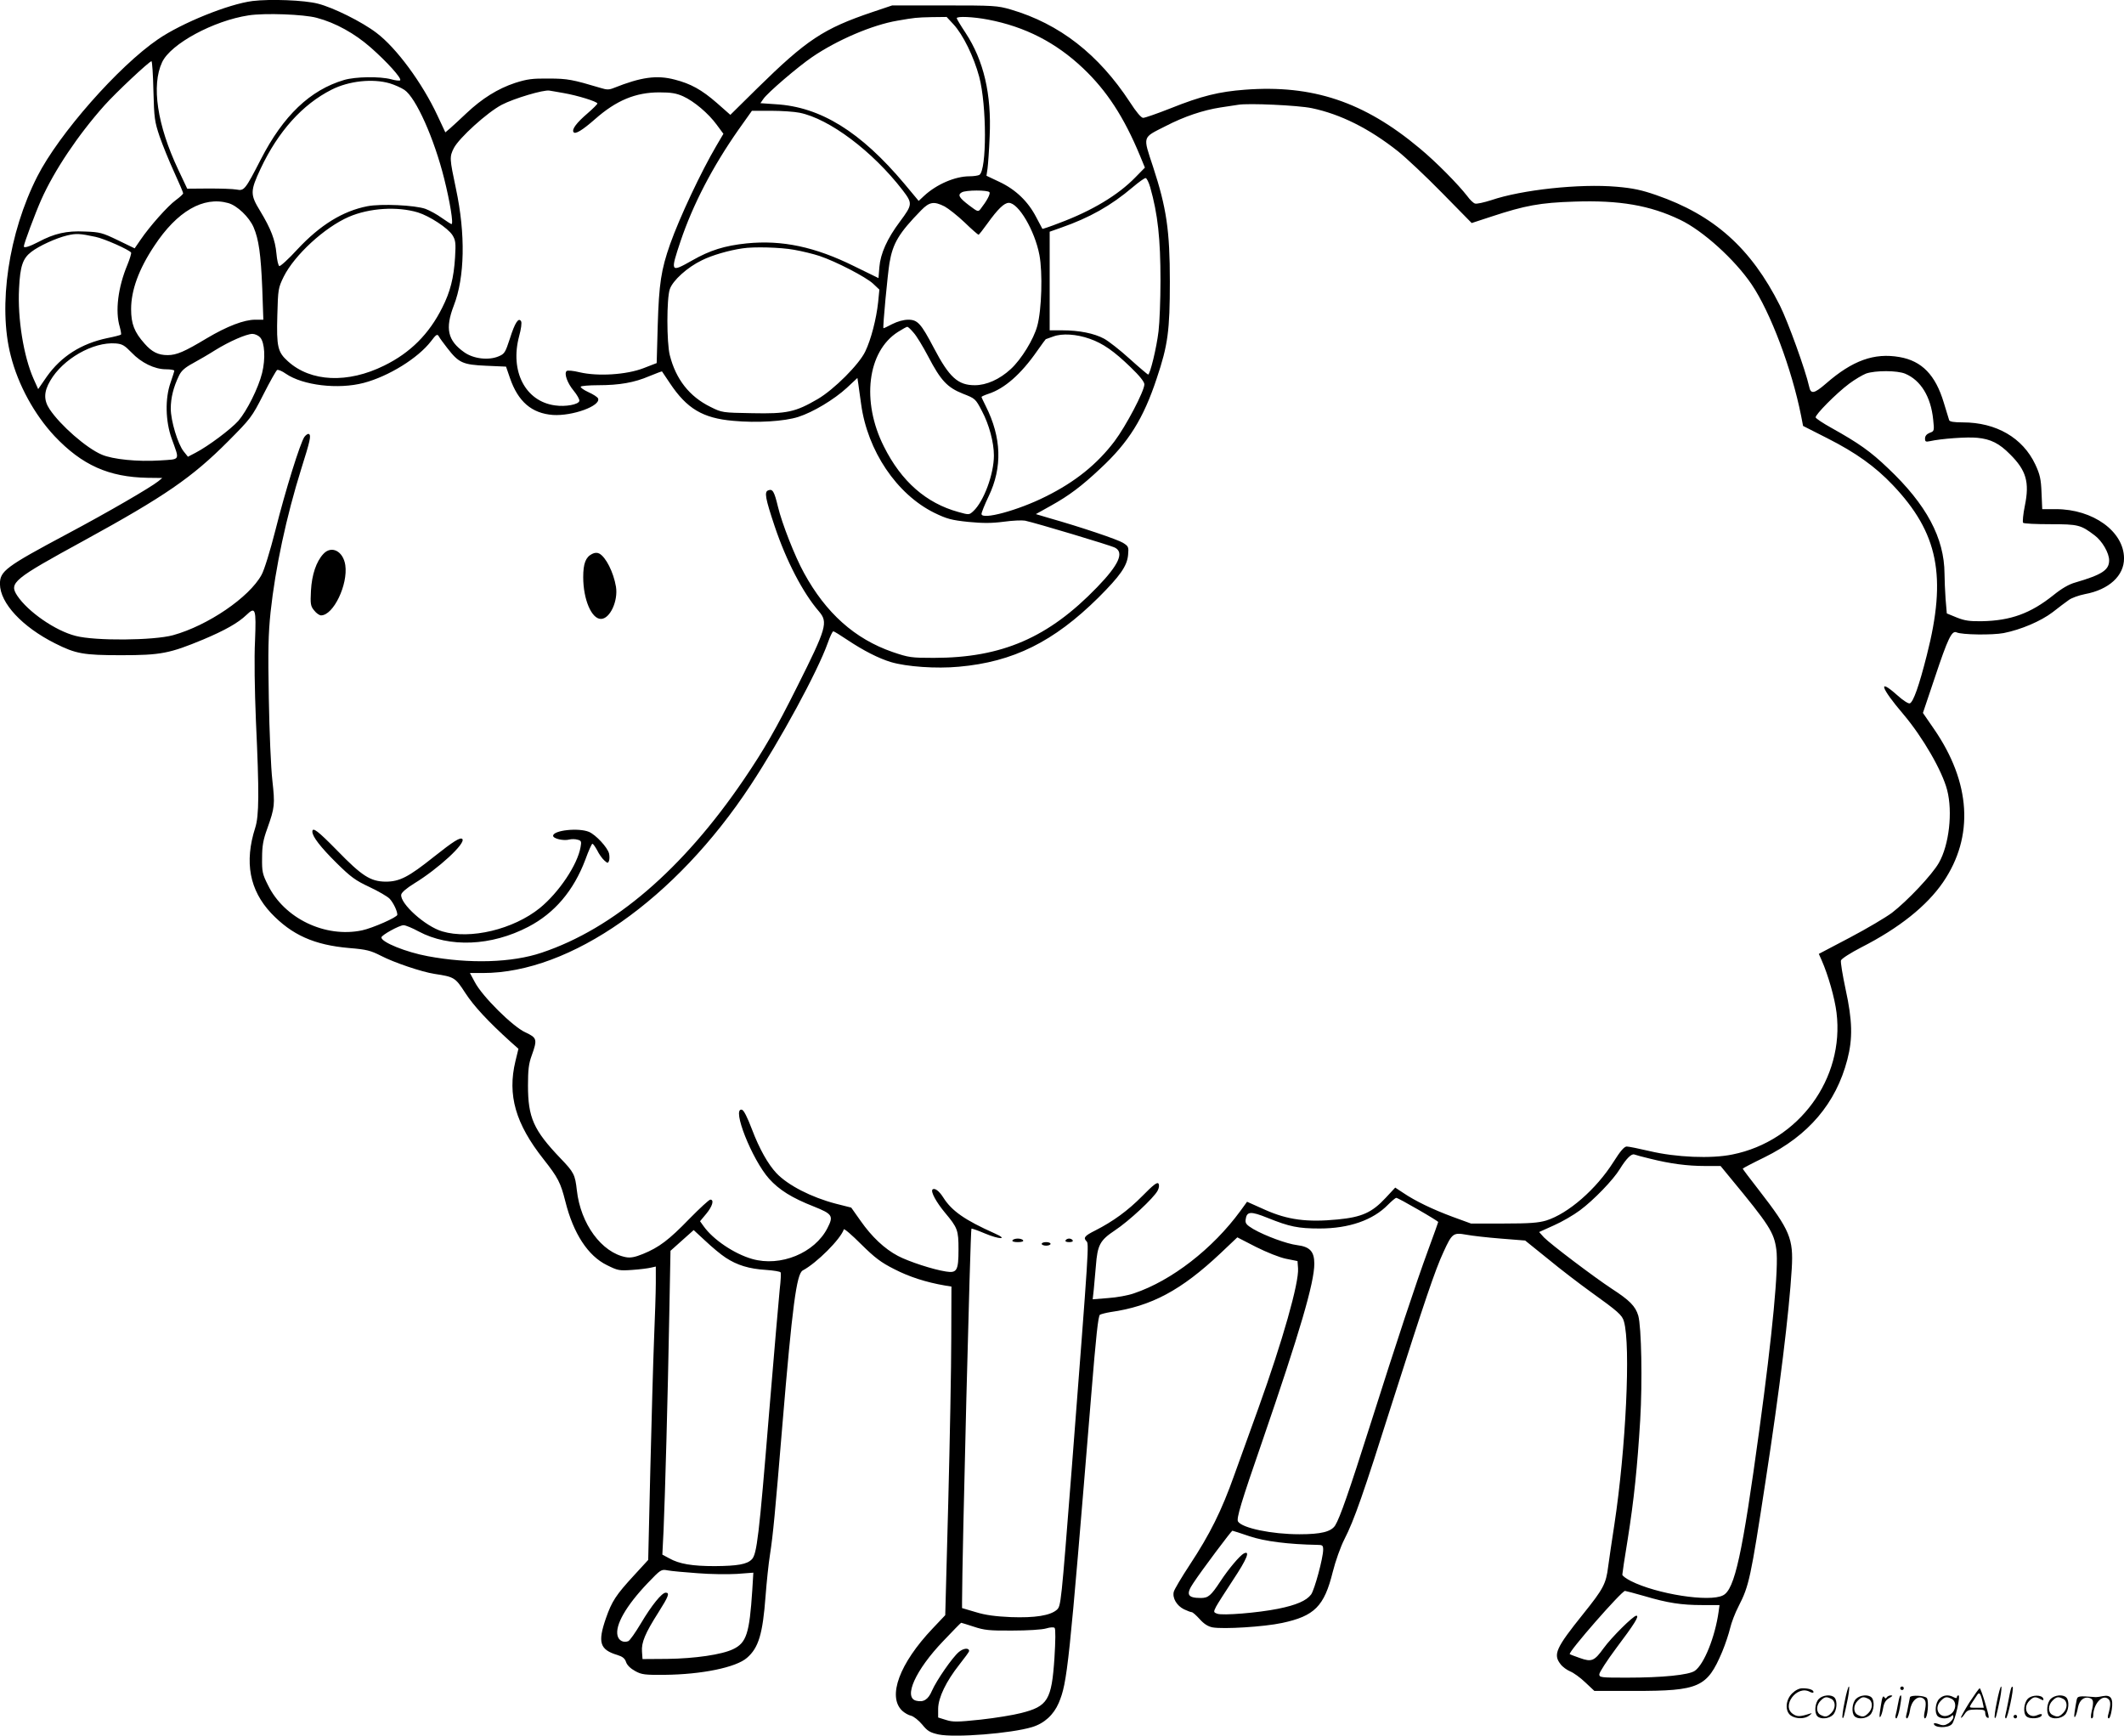 <svg version="1.0" xmlns="http://www.w3.org/2000/svg"
  viewBox="0 0 1199.863 980.32"
 preserveAspectRatio="xMidYMid meet">
<g transform="translate(-0.537,980.575) scale(0.1,-0.1)"
fill="#000000" stroke="none">
<path d="M1432 9800 c-135 -17 -400 -124 -534 -216 -224 -153 -560 -535 -682
-775 -162 -319 -223 -729 -150 -1012 42 -166 134 -333 247 -454 156 -165 307
-232 526 -236 l83 -1 -23 -19 c-44 -35 -281 -173 -514 -297 -349 -186 -380
-210 -380 -283 1 -108 126 -242 311 -335 117 -59 160 -67 374 -67 224 0 274
10 464 89 121 51 196 93 243 138 52 50 56 36 49 -146 -5 -95 -2 -279 5 -451
19 -408 18 -537 -4 -605 -62 -194 -32 -352 90 -482 117 -123 243 -180 442
-197 97 -8 120 -14 179 -44 73 -38 230 -91 302 -102 112 -17 117 -20 174 -108
48 -74 129 -161 255 -275 l45 -40 -17 -70 c-46 -191 0 -353 159 -554 81 -103
96 -131 123 -238 45 -181 128 -308 235 -360 62 -31 70 -32 143 -27 43 3 90 9
106 13 l27 6 0 -93 c0 -52 -5 -195 -10 -319 -5 -124 -14 -454 -21 -735 l-12
-510 -79 -86 c-104 -113 -126 -147 -160 -244 -47 -136 -35 -177 65 -207 29 -9
42 -19 49 -40 6 -18 26 -37 52 -51 36 -20 55 -22 166 -21 210 2 404 42 465 96
66 57 89 135 105 349 6 79 17 185 25 234 18 118 28 227 70 732 56 671 80 854
115 873 79 42 214 177 232 232 2 6 46 -32 98 -84 77 -76 112 -103 188 -141 83
-43 180 -74 285 -92 l37 -6 -1 -292 c0 -161 -8 -578 -17 -928 l-17 -636 -71
-75 c-188 -198 -257 -385 -172 -465 13 -12 35 -25 50 -28 15 -4 43 -26 63 -50
30 -37 44 -45 93 -56 94 -19 410 6 528 42 69 21 121 69 150 136 49 117 57 193
183 1731 28 345 40 455 50 462 8 4 35 11 60 15 231 33 399 123 621 332 l95 90
105 -54 c62 -31 132 -59 170 -67 l65 -13 3 -41 c6 -81 -87 -409 -224 -790 -41
-114 -102 -283 -136 -377 -72 -203 -138 -335 -252 -508 -46 -70 -87 -139 -90
-152 -9 -35 17 -79 58 -99 19 -9 38 -16 43 -16 6 0 26 -18 45 -39 24 -27 47
-42 73 -47 61 -11 291 3 393 25 183 39 238 94 286 288 15 60 44 142 66 185 55
107 107 256 269 768 181 567 244 755 291 855 48 105 55 110 128 97 31 -6 119
-16 195 -22 l138 -11 129 -104 c70 -58 179 -141 240 -185 156 -112 179 -132
189 -168 39 -135 11 -719 -54 -1147 -14 -88 -29 -195 -35 -237 -12 -98 -27
-126 -141 -268 -155 -193 -171 -229 -128 -284 11 -15 36 -33 55 -41 18 -7 57
-35 85 -62 l51 -48 227 0 c365 0 410 20 495 221 18 43 38 104 45 134 7 30 28
86 48 124 59 115 68 157 152 706 80 519 133 951 148 1200 10 170 -10 217 -185
443 -51 65 -92 120 -92 122 0 2 55 31 123 64 248 122 404 305 468 552 31 119
29 220 -10 398 -17 80 -29 153 -26 162 3 10 55 43 115 74 214 109 370 234 462
368 176 258 157 563 -52 866 l-62 90 67 199 c74 222 96 268 123 256 30 -14
203 -16 266 -4 97 19 210 67 277 118 33 26 74 57 90 68 15 12 57 27 92 34 136
25 222 104 221 203 -1 151 -175 277 -385 277 l-77 0 -4 93 c-3 77 -9 103 -35
159 -71 151 -221 238 -410 238 -50 0 -75 4 -77 13 -2 6 -16 51 -30 98 -47 157
-124 236 -250 258 -143 25 -266 -19 -416 -150 -67 -58 -86 -61 -95 -16 -20 91
-119 365 -165 457 -163 324 -372 511 -699 624 -81 28 -130 39 -224 47 -208 18
-535 -17 -708 -76 -41 -13 -81 -22 -91 -19 -9 2 -29 21 -44 42 -52 67 -177
194 -269 270 -314 263 -605 360 -987 331 -146 -11 -245 -35 -420 -105 -76 -30
-145 -54 -155 -54 -11 0 -39 33 -75 89 -177 270 -397 442 -673 523 -76 22 -95
23 -375 23 l-295 0 -113 -38 c-275 -93 -370 -156 -649 -430 l-152 -150 -76 67
c-86 75 -148 109 -238 132 -102 27 -191 14 -344 -47 -27 -11 -40 -11 -75 0
-158 47 -186 53 -293 53 -93 1 -122 -3 -191 -25 -96 -32 -185 -87 -274 -171
-36 -34 -77 -72 -92 -85 l-27 -23 -45 96 c-85 182 -231 381 -344 466 -81 62
-244 143 -331 165 -77 20 -269 27 -369 15z m363 -95 c106 -28 214 -88 305
-168 92 -81 176 -174 166 -185 -4 -3 -27 -1 -51 6 -64 17 -201 15 -266 -4
-192 -57 -343 -201 -470 -448 -89 -173 -94 -179 -137 -171 -20 4 -91 6 -157 6
l-122 -1 -51 108 c-119 252 -152 476 -91 606 48 104 291 235 489 265 91 14
312 6 385 -14z m3596 -36 c55 -59 116 -185 146 -297 43 -162 43 -527 1 -554
-7 -4 -32 -8 -56 -8 -81 0 -186 -45 -257 -111 l-30 -28 -80 96 c-248 295 -474
435 -727 450 l-87 6 16 23 c22 34 195 182 277 238 141 96 339 181 481 205 98
17 106 18 194 20 l84 1 38 -41z m196 26 c209 -40 383 -129 537 -275 134 -127
231 -276 321 -493 l28 -68 -54 -55 c-97 -100 -245 -189 -430 -258 -51 -20 -94
-34 -95 -33 0 1 -16 31 -35 66 -46 89 -116 156 -207 199 l-74 35 6 41 c3 23 9
105 12 182 11 237 -33 427 -136 584 -28 42 -50 79 -50 83 0 12 94 8 177 -8z
m-4715 -402 c4 -155 7 -175 35 -258 17 -49 54 -140 82 -201 28 -61 51 -115 51
-120 0 -5 -19 -22 -42 -39 -44 -32 -146 -146 -199 -224 l-33 -48 -95 46 c-87
42 -101 46 -186 49 -104 5 -173 -11 -263 -59 -50 -26 -82 -36 -82 -25 0 15 64
186 98 263 74 166 208 366 357 533 64 72 253 249 266 250 4 0 9 -75 11 -167z
m1335 42 c27 -8 65 -25 83 -37 65 -44 168 -274 225 -503 32 -128 53 -255 41
-255 -3 0 -28 16 -55 35 -26 19 -68 42 -92 51 -59 21 -251 30 -328 15 -139
-27 -267 -106 -395 -243 -51 -56 -98 -98 -103 -95 -6 4 -13 35 -16 70 -7 78
-31 140 -92 241 -57 93 -57 112 3 240 99 210 236 362 400 445 98 50 233 64
329 36z m983 -55 c76 -13 190 -48 190 -59 0 -4 -25 -29 -55 -55 -62 -53 -90
-90 -80 -106 9 -15 49 9 122 73 120 106 229 151 363 151 67 0 96 -5 134 -22
62 -28 144 -97 191 -162 l37 -50 -40 -68 c-86 -146 -207 -403 -261 -555 -51
-145 -63 -224 -70 -457 l-6 -215 -75 -29 c-96 -37 -257 -47 -360 -23 -36 9
-69 12 -74 7 -15 -15 5 -69 40 -111 19 -23 34 -49 32 -58 -4 -20 -78 -34 -138
-25 -167 23 -255 193 -202 391 11 39 16 77 11 84 -14 24 -35 -8 -63 -97 -26
-79 -30 -87 -64 -101 -57 -24 -142 -14 -194 23 -94 66 -109 134 -59 264 62
160 67 402 12 660 -36 171 -37 179 -12 229 30 58 189 202 271 245 69 36 237
86 269 80 9 -1 45 -8 81 -14z m4225 -85 c163 -34 325 -115 488 -244 45 -36
157 -141 249 -235 l167 -170 113 37 c188 62 274 78 466 84 255 9 429 -21 599
-103 128 -61 308 -224 403 -364 107 -158 227 -477 280 -743 l11 -57 138 -70
c160 -81 269 -159 368 -263 258 -271 307 -516 193 -962 -44 -174 -76 -264 -96
-272 -8 -3 -39 17 -71 46 -112 100 -94 43 35 -108 109 -129 219 -319 247 -428
32 -124 11 -310 -47 -411 -38 -67 -178 -215 -265 -282 -35 -26 -141 -89 -238
-140 l-175 -92 16 -36 c37 -84 74 -214 84 -296 46 -372 -213 -726 -588 -801
-120 -25 -320 -16 -467 19 -60 14 -119 26 -130 26 -14 0 -36 -25 -75 -87 -98
-155 -256 -292 -380 -331 -44 -13 -93 -17 -240 -17 l-185 0 -104 38 c-113 42
-211 89 -280 136 l-44 29 -54 -58 c-77 -83 -135 -109 -271 -122 -173 -17 -283
-2 -409 54 l-103 46 -37 -51 c-157 -215 -390 -395 -601 -466 -33 -12 -100 -24
-147 -27 l-87 -7 6 54 c3 30 8 90 12 134 9 119 23 145 107 201 79 52 221 184
242 225 8 15 10 31 5 39 -7 11 -28 -5 -92 -70 -82 -83 -165 -143 -265 -194
-60 -30 -69 -41 -51 -60 16 -15 16 -11 -82 -1281 -61 -778 -61 -780 -85 -802
-37 -32 -122 -46 -260 -41 -86 4 -142 11 -197 28 l-78 23 0 36 c0 246 47 2101
53 2107 2 2 36 -10 76 -27 83 -35 135 -35 56 0 -170 76 -243 127 -291 203 -24
38 -49 56 -61 45 -11 -12 21 -71 70 -130 72 -86 77 -99 77 -208 0 -120 -9
-135 -71 -125 -73 11 -210 56 -271 88 -76 40 -148 108 -211 198 l-53 75 -87
22 c-138 36 -271 104 -336 173 -47 50 -96 137 -137 245 -27 71 -47 111 -58
113 -59 12 57 -281 154 -390 57 -63 128 -108 253 -157 105 -42 112 -53 77
-121 -72 -142 -266 -221 -426 -175 -101 29 -220 109 -274 185 l-20 28 35 42
c35 42 46 80 23 80 -7 0 -60 -49 -118 -108 -116 -120 -172 -162 -263 -199 -44
-18 -70 -23 -96 -18 -137 26 -256 188 -277 378 -10 88 -16 101 -93 181 -152
159 -183 230 -183 411 0 87 4 123 21 169 33 92 30 100 -36 131 -71 32 -244
204 -285 283 l-28 52 74 0 c493 0 1088 417 1511 1060 170 258 379 643 436 803
13 37 27 67 32 67 4 0 40 -22 80 -49 90 -60 176 -104 246 -125 88 -26 255 -38
383 -26 307 27 536 141 788 390 123 123 162 178 168 241 4 45 3 49 -29 69 -31
19 -235 88 -418 140 l-74 22 86 48 c101 56 174 111 278 209 160 148 244 283
319 510 63 187 74 270 74 546 0 290 -19 417 -95 649 -58 176 -62 162 70 229
106 55 214 91 312 106 40 6 85 13 99 15 57 10 339 -3 415 -19z m-2893 -26
c169 -34 413 -218 582 -437 57 -75 57 -81 -15 -178 -72 -96 -110 -181 -116
-257 l-5 -62 -137 67 c-222 110 -408 149 -608 129 -125 -13 -207 -39 -307 -96
-124 -70 -125 -68 -66 109 70 207 180 419 327 629 l76 107 108 0 c59 0 132 -5
161 -11z m1981 -421 c43 -152 58 -290 58 -528 0 -107 -5 -235 -11 -285 -11
-94 -48 -245 -59 -245 -3 1 -50 40 -104 89 -54 49 -119 100 -145 114 -56 30
-140 47 -236 47 l-71 0 0 278 0 279 65 23 c160 56 280 123 405 229 33 28 65
51 72 51 6 0 18 -24 26 -52z m-908 -28 c6 -10 -15 -49 -50 -94 -14 -18 -16
-17 -64 19 -58 44 -67 60 -43 74 22 14 149 14 157 1z m-4301 -61 c51 -14 119
-79 144 -137 29 -68 41 -151 49 -349 l6 -173 -46 0 c-63 0 -159 -37 -272 -104
-128 -77 -172 -96 -223 -96 -53 0 -89 18 -130 65 -58 65 -76 112 -76 195 0
106 43 225 131 357 129 196 277 281 417 242z m4047 -19 c22 -12 73 -52 113
-90 40 -39 76 -70 79 -70 3 0 25 28 50 63 59 82 95 117 121 117 55 0 147 -157
173 -294 19 -99 13 -311 -12 -401 -20 -75 -90 -189 -150 -244 -63 -58 -137
-91 -203 -91 -95 0 -144 44 -231 210 -73 139 -92 160 -145 160 -27 0 -61 -10
-91 -25 -26 -14 -48 -24 -49 -23 -5 6 24 307 34 368 19 112 53 169 179 298 47
48 72 52 132 22z m-2975 -34 c67 -21 169 -88 195 -128 18 -29 20 -44 15 -126
-7 -115 -27 -195 -73 -285 -74 -148 -180 -254 -327 -326 -206 -102 -415 -93
-544 24 -58 52 -65 82 -60 260 4 148 5 154 36 218 61 122 230 278 368 338 116
50 273 60 390 25z m-1821 -138 c49 -10 191 -73 201 -89 2 -4 -7 -35 -21 -69
-53 -127 -70 -262 -43 -351 6 -22 9 -41 7 -43 -3 -3 -37 -12 -78 -20 -147 -31
-260 -103 -341 -217 l-49 -71 -26 58 c-56 126 -91 340 -82 510 6 127 21 170
69 207 44 34 140 78 203 93 51 12 71 11 160 -8z m3946 -73 c46 -8 111 -24 144
-35 95 -32 262 -119 302 -156 l36 -34 -7 -71 c-10 -94 -40 -211 -73 -279 -35
-73 -176 -214 -268 -268 -127 -74 -174 -84 -370 -80 -170 3 -171 3 -237 36
-118 58 -195 156 -229 292 -18 71 -18 320 0 372 16 49 100 125 182 164 56 28
152 56 229 67 62 10 215 6 291 -8z m675 -468 c16 -17 53 -78 83 -135 71 -136
108 -175 196 -210 69 -27 71 -28 107 -97 41 -77 68 -178 68 -252 0 -105 -57
-259 -116 -314 -24 -22 -24 -22 -85 -5 -182 50 -322 173 -420 369 -129 255
-94 538 79 648 25 16 49 29 53 29 4 0 20 -15 35 -33z m-3691 -27 c26 -29 31
-120 11 -201 -21 -85 -86 -214 -134 -270 -43 -48 -170 -143 -241 -180 l-44
-23 -24 30 c-33 41 -73 173 -73 242 0 60 15 121 46 185 13 28 33 46 79 71 33
18 90 51 126 74 81 50 175 91 210 92 14 0 34 -9 44 -20z m1057 -60 c65 -84 87
-94 218 -100 l114 -5 22 -64 c46 -134 123 -200 243 -209 110 -7 271 51 255 93
-3 8 -28 24 -55 36 -26 12 -46 26 -43 31 3 4 47 8 97 8 122 0 206 15 290 51
39 16 71 28 72 27 1 -2 21 -32 45 -67 96 -144 186 -197 356 -212 137 -13 291
-3 369 22 84 27 202 98 274 164 l60 56 5 -33 c2 -18 10 -70 16 -115 36 -264
201 -509 414 -614 70 -34 96 -41 191 -51 83 -8 131 -8 201 1 50 7 104 9 120 6
68 -15 481 -139 507 -152 54 -27 24 -96 -100 -224 -275 -285 -538 -399 -923
-399 -127 0 -141 2 -232 33 -214 74 -377 220 -501 447 -51 92 -125 281 -147
374 -21 87 -30 102 -55 92 -23 -8 -16 -45 36 -201 66 -197 160 -378 251 -483
52 -61 43 -93 -122 -422 -121 -242 -188 -358 -302 -526 -345 -508 -736 -843
-1142 -979 -168 -57 -409 -64 -644 -20 -124 23 -262 79 -262 106 0 13 102 69
125 69 12 0 50 -16 85 -35 174 -93 411 -83 620 26 148 77 256 204 322 379 18
50 36 90 40 90 4 0 16 -17 27 -37 10 -21 28 -46 40 -57 19 -17 21 -17 27 -2 3
9 3 27 0 41 -9 35 -74 105 -113 122 -60 25 -203 9 -203 -22 0 -16 59 -30 92
-21 12 3 33 3 46 -1 21 -5 23 -10 17 -42 -17 -99 -122 -256 -230 -344 -150
-121 -393 -179 -551 -132 -96 28 -240 158 -232 208 2 12 30 36 72 62 138 84
295 229 273 252 -12 11 -50 -13 -161 -101 -143 -114 -193 -140 -272 -140 -86
1 -134 32 -274 176 -109 111 -140 135 -140 106 0 -27 46 -87 136 -176 81 -80
107 -99 186 -136 51 -24 103 -54 115 -67 21 -23 43 -69 43 -90 0 -14 -139 -75
-199 -88 -208 -44 -440 67 -532 256 -31 61 -34 76 -33 153 0 67 6 102 29 165
43 121 44 136 29 273 -8 70 -17 278 -20 462 -5 274 -3 363 10 489 27 249 88
536 174 811 49 155 56 186 43 194 -5 4 -17 -4 -26 -16 -24 -35 -107 -301 -164
-528 -29 -114 -63 -225 -78 -251 -69 -127 -304 -287 -500 -341 -110 -30 -440
-33 -550 -4 -115 29 -269 136 -330 227 -48 73 -23 93 376 311 458 251 612 357
816 562 126 127 133 135 198 263 37 73 72 135 78 139 6 3 28 -6 49 -21 96 -66
295 -90 440 -52 141 37 307 140 380 235 30 40 36 43 45 27 5 -10 27 -39 47
-65z m3630 52 c74 -26 136 -69 231 -161 50 -48 77 -82 77 -96 0 -38 -104 -236
-169 -322 -97 -128 -221 -229 -389 -312 -155 -78 -362 -134 -362 -98 0 8 18
53 40 99 79 164 73 333 -16 510 -13 26 -24 49 -24 52 0 2 17 10 38 17 91 29
185 111 276 242 26 37 48 67 49 67 1 0 20 7 42 15 50 19 131 14 207 -13z
m-5414 -77 c55 -58 130 -95 195 -95 26 0 47 -4 47 -8 0 -4 -10 -35 -21 -67
-32 -90 -29 -218 6 -316 46 -128 52 -116 -67 -124 -123 -8 -266 6 -328 33 -87
37 -234 166 -294 256 -34 51 -34 98 3 161 71 123 242 221 370 211 37 -3 50
-11 89 -51z m10020 -120 c88 -37 145 -130 158 -259 7 -64 6 -66 -20 -75 -17
-7 -26 -18 -26 -32 0 -18 4 -20 28 -15 61 14 211 25 267 19 76 -7 125 -32 185
-93 92 -91 111 -158 84 -290 -10 -49 -14 -93 -10 -97 4 -5 74 -8 154 -8 158 0
172 -4 250 -63 43 -32 82 -100 82 -141 0 -55 -40 -81 -190 -125 -37 -10 -78
-34 -125 -72 -129 -103 -241 -144 -405 -147 -68 -1 -96 3 -141 21 l-56 23 -7
82 c-3 45 -6 109 -6 142 -1 202 -102 391 -319 596 -99 95 -166 142 -320 228
-47 26 -86 52 -89 59 -4 14 116 136 190 191 32 24 75 49 95 57 53 18 175 18
221 -1z m-1440 -4434 c112 -28 209 -41 309 -41 l88 0 55 -67 c220 -266 247
-308 260 -405 14 -97 -22 -477 -96 -1018 -96 -704 -139 -902 -205 -935 -76
-40 -375 7 -521 81 -27 14 -48 29 -48 36 0 6 13 95 30 197 36 226 55 412 71
676 13 217 7 526 -11 590 -16 53 -48 86 -150 152 -103 68 -345 251 -383 290
l-27 30 82 37 c46 20 113 59 149 86 77 57 188 172 225 233 37 60 66 88 82 82
7 -3 48 -14 90 -24z m-1312 -287 c63 -36 114 -68 114 -70 0 -2 -25 -72 -56
-156 -74 -202 -174 -505 -328 -990 -120 -378 -171 -524 -198 -568 -23 -36 -80
-50 -202 -50 -157 0 -324 35 -347 72 -10 16 17 107 137 453 212 616 294 896
294 1003 0 69 -25 96 -97 105 -58 7 -180 52 -248 91 -38 23 -46 32 -43 53 6
47 27 49 124 10 124 -50 173 -60 294 -60 166 0 301 47 386 134 21 21 42 39 47
39 6 0 61 -30 123 -66z m-3911 -272 c64 -42 131 -63 228 -69 42 -3 80 -9 82
-14 3 -4 1 -47 -5 -96 -5 -48 -32 -362 -60 -698 -57 -698 -69 -799 -98 -827
-27 -28 -81 -37 -209 -38 -127 0 -200 12 -257 44 l-39 21 7 140 c8 186 24 754
32 1208 l7 368 66 59 65 58 66 -61 c36 -34 87 -77 115 -95z m2958 -1573 c86
-29 220 -46 385 -49 28 0 32 -3 32 -27 0 -47 -49 -227 -68 -253 -26 -35 -83
-60 -187 -81 -115 -23 -313 -39 -343 -28 -22 8 -22 10 -7 40 9 17 52 84 96
151 79 119 99 169 60 149 -22 -12 -85 -86 -131 -156 -54 -82 -69 -95 -111 -95
-76 0 -86 20 -42 85 48 73 215 295 220 295 3 0 46 -14 96 -31z m-3118 -209
c72 -6 172 -7 223 -4 l93 7 -6 -99 c-16 -245 -33 -297 -108 -333 -64 -31 -216
-53 -372 -55 l-140 -1 -3 42 c-4 52 18 104 93 222 57 90 65 111 41 111 -22 0
-80 -72 -140 -173 -31 -52 -63 -98 -72 -101 -27 -10 -53 3 -60 31 -15 59 48
169 170 297 74 77 76 79 113 72 21 -4 97 -11 168 -16z m5349 -129 c132 -39
209 -51 328 -51 l97 0 -5 -37 c-20 -143 -82 -297 -134 -334 -33 -24 -184 -39
-386 -39 -146 0 -154 1 -154 19 0 11 43 77 95 147 103 137 133 184 114 184
-17 0 -141 -123 -185 -184 -52 -72 -67 -79 -134 -55 -29 10 -55 20 -57 22 -10
11 293 357 312 357 4 0 53 -13 109 -29z m-3788 -173 c60 -20 89 -23 219 -22
84 0 167 5 190 12 23 7 43 8 48 3 6 -6 5 -74 -1 -170 -16 -237 -37 -273 -189
-311 -42 -11 -145 -28 -228 -37 -132 -14 -157 -14 -195 -2 l-45 14 0 50 c1 63
45 154 120 249 30 38 55 72 55 76 0 20 -32 17 -58 -5 -37 -31 -126 -160 -152
-219 -21 -50 -48 -67 -90 -56 -72 19 -3 173 153 336 54 57 100 104 102 104 2
0 34 -10 71 -22z M5725 2800 c-4 -6 8 -10 30 -10 22 0 34 4 30 10 -3 6 -17 10
-30 10 -13 0 -27 -4 -30 -10z M6025 2800 c-4 -6 5 -10 20 -10 15 0 24 4 20 10
-3 6 -12 10 -20 10 -8 0 -17 -4 -20 -10z M5890 2780 c0 -5 11 -10 25 -10 14 0
25 5 25 10 0 6 -11 10 -25 10 -14 0 -25 -4 -25 -10z M1832 6677 c-40 -43 -65
-117 -70 -207 -4 -76 -2 -88 18 -112 12 -16 30 -28 39 -28 70 0 153 174 137
284 -12 79 -78 113 -124 63z M3350 6677 c-36 -18 -50 -54 -50 -131 0 -126 47
-236 100 -236 51 0 98 101 85 182 -14 82 -57 167 -94 187 -11 6 -26 6 -41 -2z
M10426 194 c-10 -47 -15 -88 -12 -91 5 -6 9 7 30 110 7 37 10 67 6 67 -4 0
-15 -39 -24 -86z M10740 270 c0 -5 5 -10 10 -10 6 0 10 5 10 10 0 6 -4 10 -10
10 -5 0 -10 -4 -10 -10z M11286 194 c-10 -47 -15 -88 -12 -91 5 -6 9 7 30 110
7 37 10 67 6 67 -4 0 -15 -39 -24 -86z M11366 269 c-3 -8 -10 -41 -16 -74 -6
-33 -14 -68 -16 -77 -3 -10 -1 -18 3 -18 10 0 46 171 38 178 -2 3 -7 -1 -9 -9z
M10129 241 c-38 -38 -41 -101 -7 -125 29 -20 79 -20 104 0 18 14 18 15 1 10
-53 -17 -69 -17 -92 -2 -69 45 21 166 94 126 12 -6 21 -7 21 -1 0 12 -25 21
-62 21 -19 0 -39 -10 -59 -29z M11130 189 c-28 -45 -49 -83 -47 -85 2 -3 12 7
21 21 14 21 24 25 66 25 43 0 50 -3 50 -19 0 -11 5 -23 10 -26 6 -3 10 -3 10
1 0 20 -44 164 -51 164 -4 0 -30 -37 -59 -81z m75 4 l7 -33 -42 0 c-42 0 -42
0 -28 23 8 12 21 32 29 44 15 25 22 18 34 -34z M10280 210 c-22 -22 -27 -79
-8 -98 19 -19 66 -14 88 8 22 22 27 79 8 98 -19 19 -66 14 -88 -8z m71 0 c25
-14 25 -54 -1 -80 -23 -23 -33 -24 -61 -10 -25 14 -25 54 1 80 23 23 33 24 61
10z M10490 210 c-22 -22 -27 -79 -8 -98 19 -19 66 -14 88 8 22 22 27 79 8 98
-19 19 -66 14 -88 -8z m71 0 c25 -14 25 -54 -1 -80 -23 -23 -33 -24 -61 -10
-25 14 -25 54 1 80 23 23 33 24 61 10z M10636 204 c-3 -16 -8 -47 -11 -69 -8
-51 10 -26 19 27 5 27 15 42 34 53 18 10 22 14 10 15 -9 0 -20 -5 -24 -11 -5
-8 -9 -8 -14 1 -5 8 -10 3 -14 -16z M10737 223 c-2 -4 -7 -26 -11 -48 -4 -22
-9 -48 -12 -57 -3 -10 -1 -18 4 -18 4 0 14 28 20 62 11 58 10 81 -1 61z
M10795 220 c-1 -3 -5 -23 -9 -45 -4 -22 -9 -48 -12 -57 -3 -10 -1 -18 4 -18 5
0 13 20 17 45 7 53 44 87 74 68 17 -11 19 -28 8 -80 -4 -18 -3 -33 2 -33 16 0
24 99 11 115 -12 14 -87 18 -95 5z M10960 210 c-22 -22 -27 -79 -8 -98 7 -7
24 -12 38 -12 14 0 31 5 38 12 9 9 12 8 12 -5 0 -9 -12 -24 -26 -34 -21 -13
-32 -15 -55 -6 -16 6 -29 8 -29 3 0 -24 81 -27 102 -2 18 19 50 162 37 162 -5
0 -9 -5 -9 -10 0 -7 -6 -7 -19 0 -30 16 -59 12 -81 -10z m71 0 c29 -16 25 -65
-6 -86 -56 -37 -103 28 -55 76 23 23 33 24 61 10z M11461 211 c-23 -23 -28
-80 -9 -99 19 -19 88 -13 88 9 0 5 -11 4 -24 -2 -54 -25 -89 38 -46 81 23 23
33 24 62 9 16 -9 19 -8 16 3 -8 22 -64 22 -87 -1z M11590 210 c-22 -22 -27
-79 -8 -98 19 -19 66 -14 88 8 22 22 27 79 8 98 -19 19 -66 14 -88 -8z m71 0
c25 -14 25 -54 -1 -80 -23 -23 -33 -24 -61 -10 -25 14 -25 54 1 80 23 23 33
24 61 10z M11736 201 c-3 -14 -8 -44 -11 -66 -8 -51 10 -26 19 27 8 41 35 63
66 53 22 -7 24 -21 11 -77 -5 -22 -5 -38 0 -38 5 0 9 6 9 13 0 68 51 125 85
97 15 -13 15 -35 -1 -92 -3 -10 -1 -18 4 -18 6 0 13 23 17 50 9 63 -5 84 -49
76 -17 -4 -35 -6 -41 -6 -101 8 -104 7 -109 -19z M11380 110 c0 -5 5 -10 10
-10 6 0 10 5 10 10 0 6 -4 10 -10 10 -5 0 -10 -4 -10 -10z"/>
</g>
</svg>
